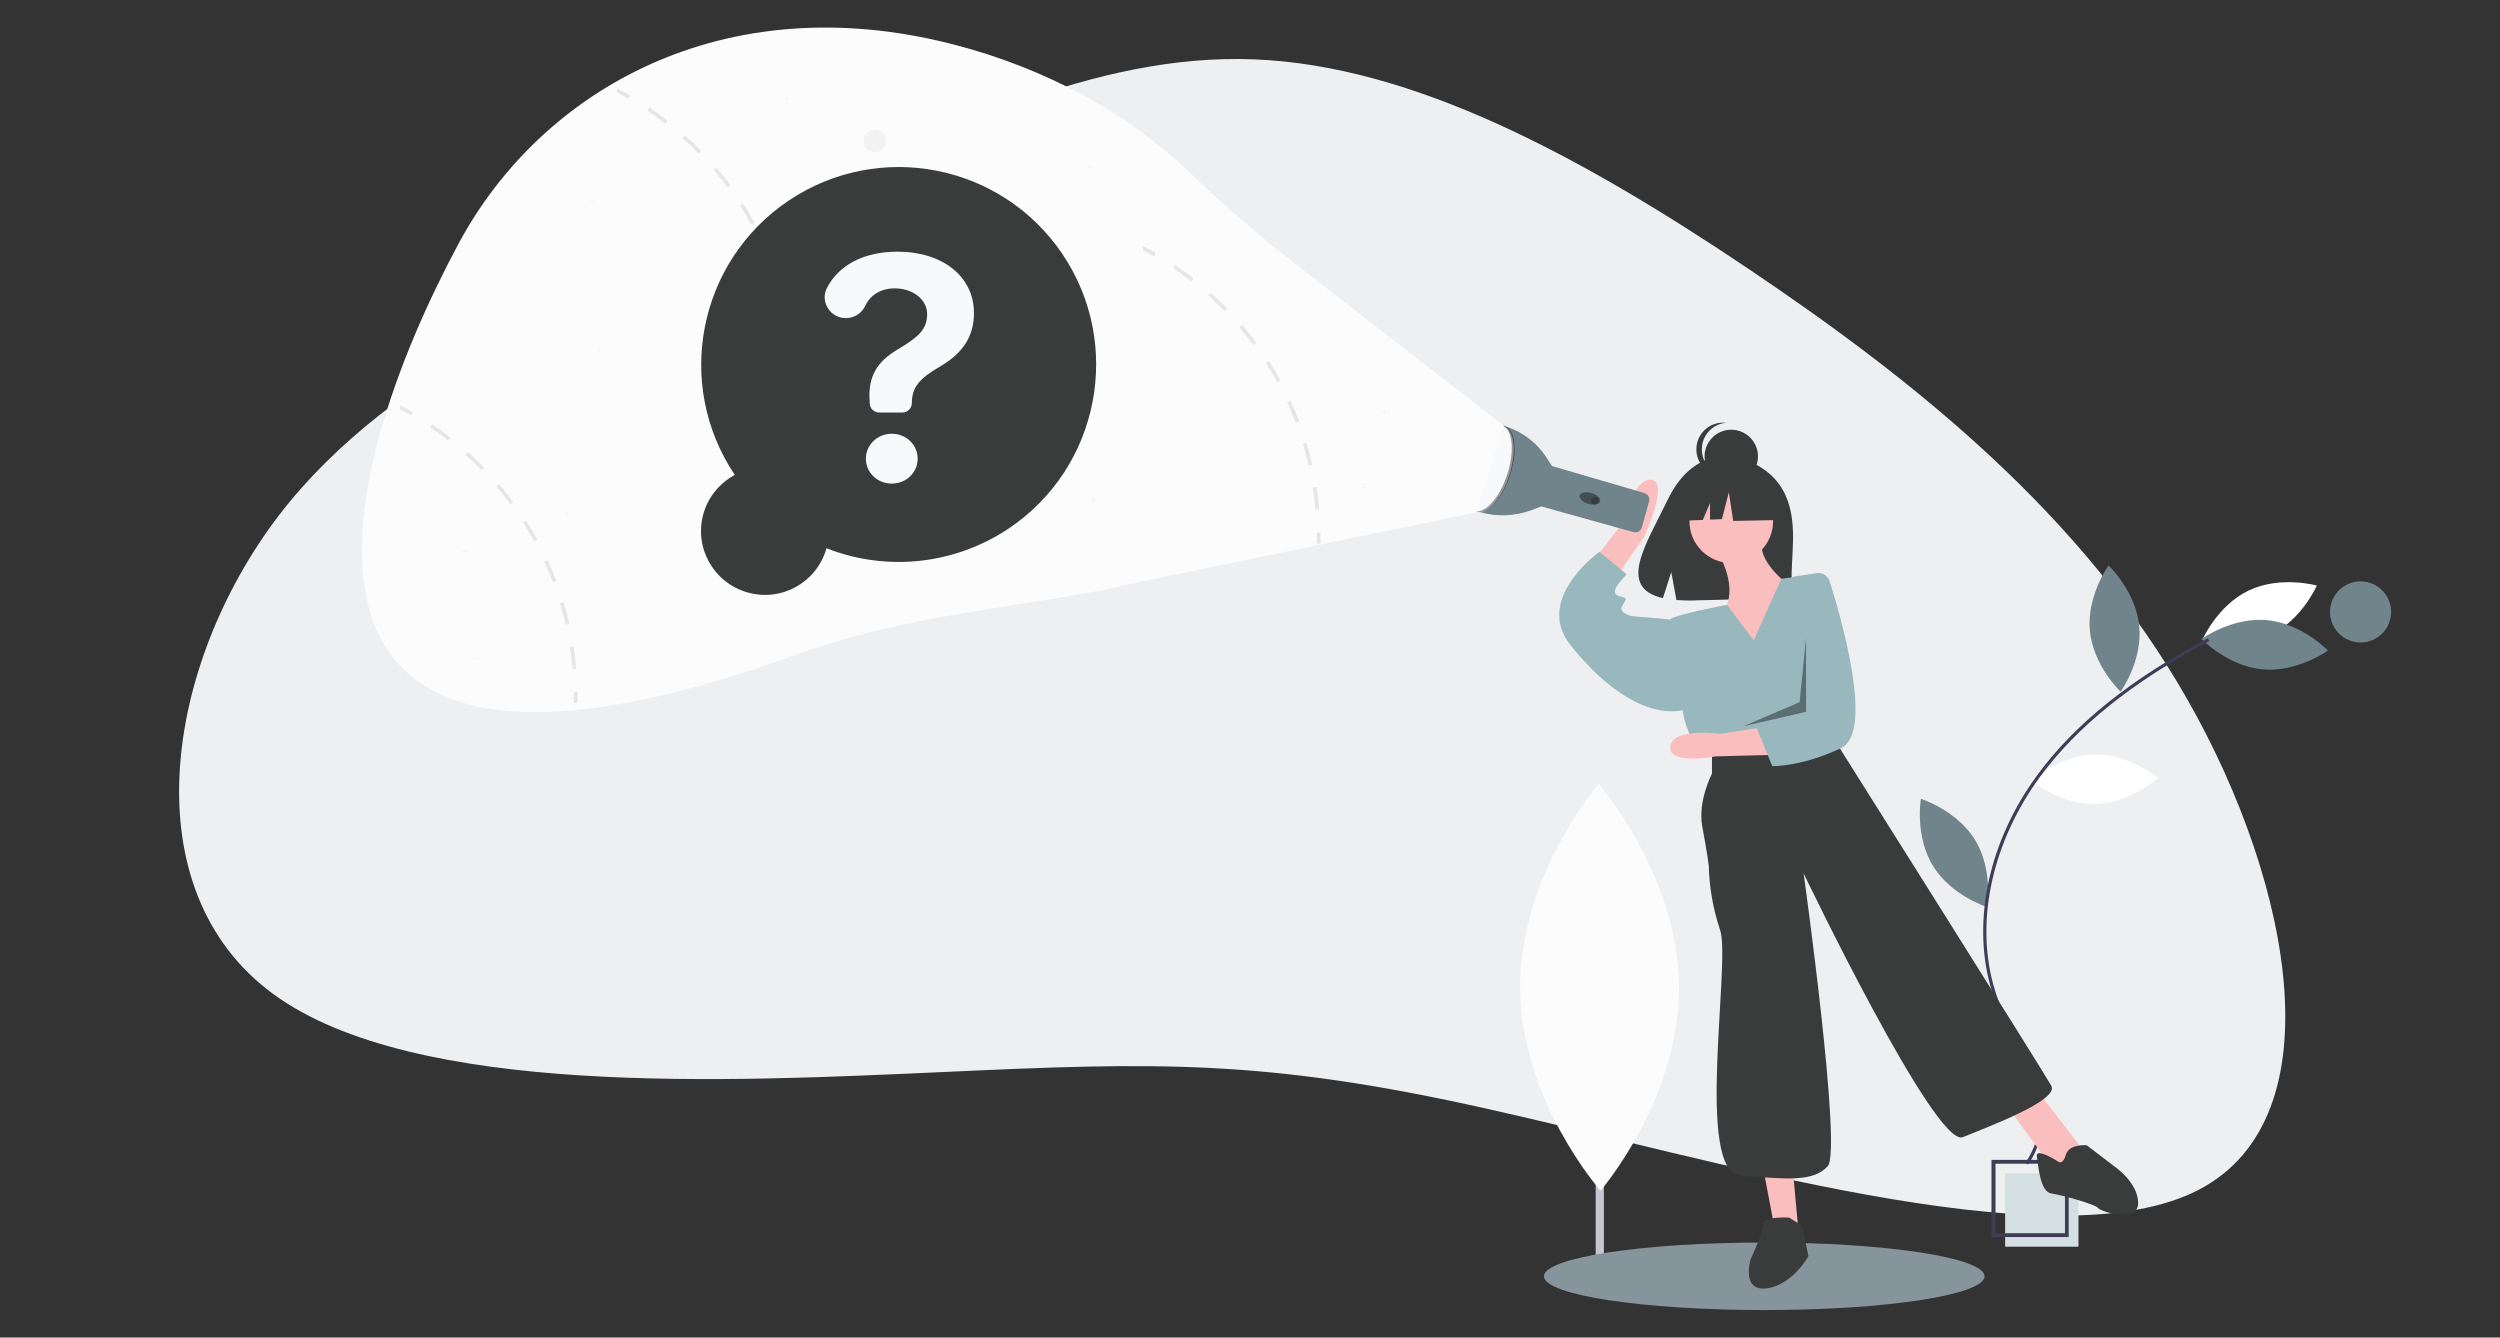<?xml version="1.0" encoding="utf-8"?>
<!-- Generator: Adobe Illustrator 23.0.3, SVG Export Plug-In . SVG Version: 6.00 Build 0)  -->
<svg version="1.1" id="b7da5827-4560-4d63-9360-f6e9beb837fe"
	 xmlns="http://www.w3.org/2000/svg" xmlns:xlink="http://www.w3.org/1999/xlink" x="0px" y="0px" viewBox="0 0 1554.5 831.7"
	 style="enable-background:new 0 0 1554.5 831.7;" xml:space="preserve">
<rect x="0" y="0" width="1554.5" height="831.7" fill="#333333" stroke="none"/>
<style type="text/css">
	.st0{fill:#EEEFF1;}
	.st1{fill:#D4DFE2;}
	.st2{fill:#3F3D56;}
	.st3{fill:#FFFFFF;}
	.st4{fill:#70848B;}
	.st5{fill:#C5C5D3;}
	.st6{fill:#FCFCFC;}
	.st7{fill:#86949B;}
	.st8{fill:#3A3C3C;}
	.st9{fill:#FBBEBE;}
	.st10{fill:#98B8BE;}
	.st11{opacity:0.4;enable-background:new    ;}
	.st12{fill:#F7F9FB;}
	.st13{fill:#F2F2F2;}
	.st14{fill:#E6E6E6;}
</style>
<g transform="translate(300,300)">
	<path class="st0" d="M176.7-169.5C285.3-218,380-266.9,479.6-263.1c99.3,3.8,203.7,60.5,307.5,130.2
		c104.1,70,207.7,152.8,273.4,268.5s93.3,264.1,2.6,306.2C972,484.2,763,420.2,624.5,389.4c-138.5-31-206.1-28.9-338.2-22.8
		c-131.8,5.9-328.5,16-416.5-48.6c-88.2-64.7-67.9-203.7,3.5-297.4C-55-72.8,67.9-121,176.7-169.5z"/>
</g>
<g>
	<rect x="1246.8" y="729.6" class="st1" width="45.6" height="45.6"/>
	<path class="st2" d="M1286.3,769.2h-48v-48h48V769.2z M1240.8,766.8h43.2v-43.2h-43.2V766.8z"/>
	<path class="st3" d="M1302.2,469.2c-21.8,0.5-39.1,16.2-39.1,16.2s18,15,39.7,14.5c21.8-0.5,39.1-16.2,39.1-16.2
		S1324,468.7,1302.2,469.2z"/>
	<path class="st3" d="M1411.6,394.9c-19.7,9.3-42.2,3-42.2,3s9.3-21.5,29-30.8s42.2-3,42.2-3S1431.3,385.5,1411.6,394.9z"/>
	<path class="st4" d="M1409.6,385.6c-21.7-2-40.7,11.7-40.7,11.7s16.2,16.9,37.9,18.9s40.7-11.7,40.7-11.7
		S1431.3,387.6,1409.6,385.6z"/>
	<path class="st4" d="M1330.2,389.4c2.1,21.7-11.6,40.7-11.6,40.7s-17-16.1-19.1-37.8c-2.1-21.7,11.6-40.7,11.6-40.7
		S1328.1,367.7,1330.2,389.4z"/>
	<path class="st4" d="M1228.1,522.3c11.4,18.6,7.5,41.7,7.5,41.7s-22.3-7-33.7-25.6s-7.5-41.7-7.5-41.7S1216.7,503.7,1228.1,522.3z"
		/>
	<path class="st2" d="M1261.1,724.1l-1.7-1.1c5.8-8.5,9-18.5,9.2-28.8c0-15.1-7.4-29-14.6-42.5c-1.3-2.5-2.7-5-3.9-7.5
		c-5.3-10.2-9.6-20.8-12.7-31.9c-11.1-41.2-0.2-89.9,29.2-130.1c23.3-31.9,58.1-59.8,106.3-85.4l0.9,1.8
		c-47.9,25.4-82.4,53.1-105.6,84.8c-29,39.8-39.8,87.8-28.9,128.4c3.1,10.9,7.3,21.5,12.6,31.5c1.3,2.5,2.6,5,3.9,7.5
		c7.3,13.7,14.8,27.8,14.8,43.4C1270.4,704.9,1267.1,715.3,1261.1,724.1z"/>
	<circle class="st4" cx="1467.8" cy="380.5" r="19"/>
</g>
<title>searching</title>
<rect x="992.2" y="588.3" class="st5" width="5.1" height="199.7"/>
<path class="st6" d="M1044,613.7c0.3,69.8-48.8,126.7-48.8,126.7s-49.7-56.4-50-126.2S994,487.5,994,487.5S1043.6,543.9,1044,613.7z
	"/>
<ellipse class="st7" cx="1097" cy="793.6" rx="137" ry="21"/>
<path class="st8" d="M1108.3,304.2c-11.6-19.6-34.6-20.5-34.6-20.5s-22.4-2.9-36.7,27c-13.4,27.8-31.8,54.7-3,61.2l5.2-16.2
	l3.2,17.4c4.1,0.3,8.2,0.4,12.4,0.2c30.9-1,60.4,0.3,59.4-10.8C1112.9,347.8,1119.4,323.1,1108.3,304.2z"/>
<path class="st9" d="M1066.5,341.1c0,0,15,21,6,38s21,35,21,35l22-48c0,0-26-17-19-33L1066.5,341.1z"/>
<circle class="st9" cx="1076.5" cy="324.1" r="26"/>
<path class="st9" d="M986.5,354.2l21.7-28c0,0,7.7-29.4,18.7-27.9c11.1,1.5-4.4,35.2-4.4,35.2l-21.6,31L986.5,354.2z"/>
<polygon class="st9" points="1096.5,727.1 1103.5,764.1 1118.5,768.1 1114.5,724.1 "/>
<polygon class="st9" points="1247.5,687.1 1274.5,724.1 1285.5,729.1 1294.5,714.1 1267.5,679.1 "/>
<path class="st10" d="M1090.5,398.1l-16.7-22c0,0-32.3,6-35.3,9s8,58,8,58s2,15,11,23l9,6l74-15l2.8-32.9c2-24.3-6.2-48.2-22.8-66.1
	l0,0l-12.9,1.8L1090.5,398.1z"/>
<path class="st10" d="M1042.5,387.1l-5-2l-23-2c0,0-8-2-6-6s4-5,0-6s-5-2-4-5s7-9,7-9l-17-14c0,0-0.9,0.7-2.4,1.9
	c-8.4,6.8-35.1,31.5-15.6,56.1c23,29,50,46,72,40L1042.5,387.1z"/>
<path class="st8" d="M1064.5,467.1v14c0,0-9,17-6,33c3,16,4,24,4,24c0.3,13.6,2.7,27.1,7,40c7,20-16,151,13,153s45,4,54-6
	s-15-182-15-182s82,171,99,164s60-23,55-32s-131-209-131-209l-4-9L1064.5,467.1z"/>
<path class="st8" d="M1112.5,757.1c0,0-16-1-16,4s-8,22-8,22s-6,20,10,18s26-20,26-20l-4-19L1112.5,757.1z"/>
<path class="st8" d="M1279.5,722.1c0,0-14-9-13-3s2,22,9,23s28,7,29,9s25,10,25-3s-15-23-15-23l-17-13c0,0-11-1-13,6
	S1279.5,722.1,1279.5,722.1z"/>
<circle class="st8" cx="1076.5" cy="283.8" r="16.6"/>
<path class="st8" d="M1058.2,279.4c0-8.5,6.4-15.6,14.9-16.5c-0.6-0.1-1.2-0.1-1.7-0.1c-9.2,0-16.6,7.4-16.6,16.6
	s7.4,16.6,16.6,16.6l0,0c0.6,0,1.2,0,1.7-0.1C1064.6,295,1058.2,287.9,1058.2,279.4z"/>
<polygon class="st8" points="1103.1,302.3 1080.4,290.4 1049.1,295.3 1042.6,323.9 1058.8,323.3 1063.3,312.8 1063.3,323.1 
	1070.7,322.8 1075,306.1 1077.7,323.9 1104.2,323.4 "/>
<path class="st9" d="M1101.8,469.4l-35,0.9c0,0-29.9,5.8-28.2-6.2s30.8-7.8,30.8-7.8l31.9-4.9L1101.8,469.4z"/>
<path class="st10" d="M1129.5,356.4c3.6-0.6,7.1,1.6,8.2,5.1c6.8,21.6,28,93.8,7,103.7c-24.7,11.7-42.7,11.2-42.7,11.2l-9.6-23.7
	l8.8-8.2l9.4-60.3l4.5-25.6L1129.5,356.4z"/>
<polygon class="st11" points="1123,396.6 1119,436.6 1084,451.6 1123,442.6 "/>
<path class="st4" d="M934.2,264.6L934.2,264.6c11.3,3,21,10.1,27.4,19.9l3.3,5.1l0.2,0.2l57.4,16.8c2.2,0.6,3.5,2.9,2.9,5.1
	l-4.5,16.3c-0.6,2.2-2.9,3.5-5.1,2.9l0,0l-57.4-16l0,0l-5.8,2.2c-10.6,4-22.3,4.4-33.1,1.1l0,0L934.2,264.6z"/>
<ellipse transform="matrix(0.281 -0.96 0.96 0.281 413.19 1171.566)" class="st11" cx="988.3" cy="310.1" rx="3.5" ry="6.6"/>
<circle class="st8" cx="991.7" cy="311.2" r="2.4"/>
<ellipse transform="matrix(0.308 -0.951 0.951 0.308 363.576 1083.381)" class="st12" cx="926.9" cy="291.6" rx="28.1" ry="12.7"/>
<path class="st11" d="M937.2,295c4.6-14.2,3.4-27.5-2.7-30.4c0.4,0,0.7,0.1,1.1,0.2c6.7,2.2,8.2,15.9,3.4,30.6s-14.1,25-20.7,22.8
	c-0.2-0.1-0.5-0.2-0.7-0.3C924.1,318.9,932.7,309,937.2,295z"/>
<path class="st6" d="M935,264.6l-130.2-101c-23-18-45.1-37.1-66.2-57.4C701.4,70.8,651,42.5,592.3,27.5
	C449.8-9.1,336.8,55.8,285.4,151C207,296.7,146.8,532.9,494.8,407.2c76.1-27.5,153.2-30.4,211.6-44.9L918,318.6L935,264.6z"/>
<circle class="st13" cx="544" cy="87.6" r="7"/>
<polygon class="st13" points="679.9,103.8 678.1,103.8 678.1,102 677.8,102 677.8,103.8 675.9,103.8 675.9,104.2 677.8,104.2 
	677.8,106 678.1,106 678.1,104.2 679.9,104.2 "/>
<polygon class="st13" points="862.9,255.8 861.1,255.8 861.1,254 860.8,254 860.8,255.8 858.9,255.8 858.9,256.2 860.8,256.2 
	860.8,258 861.1,258 861.1,256.2 862.9,256.2 "/>
<polygon class="st13" points="849.9,302.8 848.1,302.8 848.1,301 847.8,301 847.8,302.8 845.9,302.8 845.9,303.2 847.8,303.2 
	847.8,305 848.1,305 848.1,303.2 849.9,303.2 "/>
<polygon class="st13" points="290.9,342.8 289.1,342.8 289.1,341 288.8,341 288.8,342.8 286.9,342.8 286.9,343.2 288.8,343.2 
	288.8,345 289.1,345 289.1,343.2 290.9,343.2 "/>
<polygon class="st13" points="370.9,124.8 369.1,124.8 369.1,123 368.8,123 368.8,124.8 366.9,124.8 366.9,125.2 368.8,125.2 
	368.8,127 369.1,127 369.1,125.2 370.9,125.2 "/>
<polygon class="st13" points="681.9,310.8 680.1,310.8 680.1,309 679.8,309 679.8,310.8 677.9,310.8 677.9,311.2 679.8,311.2 
	679.8,313 680.1,313 680.1,311.2 681.9,311.2 "/>
<polygon class="st13" points="490.9,60.8 489.1,60.8 489.1,59 488.8,59 488.8,60.8 486.9,60.8 486.9,61.2 488.8,61.2 488.8,63 
	489.1,63 489.1,61.2 490.9,61.2 "/>
<path class="st14" d="M491.6,204.8l-2.3,0.4c0.7,4.5,1.3,9.2,1.7,13.8l2.3-0.2C492.9,214.1,492.4,209.4,491.6,204.8z"/>
<path class="st14" d="M485.4,177.4l-2.2,0.7c1.3,4.4,2.5,8.9,3.5,13.4l2.2-0.5C488,186.5,486.8,181.9,485.4,177.4z"/>
<path class="st14" d="M475.5,151.2l-2.1,1c1.9,4.2,3.7,8.5,5.4,12.8l2.1-0.8C479.3,159.8,477.5,155.5,475.5,151.2z"/>
<path class="st14" d="M462.1,126.6l-1.9,1.2c2.5,3.9,4.8,7.9,7,11.9l2-1.1C467,134.6,464.6,130.6,462.1,126.6z"/>
<path class="st14" d="M445.5,104.1l-1.8,1.5c3,3.5,5.9,7.2,8.6,10.9l1.8-1.4C451.4,111.4,448.5,107.7,445.5,104.1z"/>
<path class="st14" d="M425.9,84.1l-1.5,1.7c3.4,3.1,6.8,6.3,10,9.6l1.6-1.6C432.8,90.4,429.4,87.2,425.9,84.1z"/>
<path class="st14" d="M403.8,66.8l-1.3,1.9c3.8,2.6,7.6,5.3,11.2,8.1l1.4-1.8C411.4,72.2,407.6,69.4,403.8,66.8z"/>
<path class="st14" d="M383.6,54.9v2.6c2.4,1.2,4.8,2.6,7.1,3.9l1.1-2C389.2,57.8,386.4,56.3,383.6,54.9z"/>
<path class="st14" d="M491.8,233.1h2.3c0,2.3,0,4.7,0,6.9h-2.3C491.8,237.7,491.8,235.4,491.8,233.1z"/>
<path class="st14" d="M356.6,401.8l-2.3,0.4c0.7,4.5,1.3,9.2,1.7,13.8l2.3-0.2C357.9,411.1,357.4,406.4,356.6,401.8z"/>
<path class="st14" d="M350.4,374.4l-2.2,0.7c1.3,4.4,2.5,8.9,3.5,13.4l2.2-0.5C353,383.5,351.8,378.9,350.4,374.4z"/>
<path class="st14" d="M340.5,348.2l-2.1,1c1.9,4.2,3.7,8.5,5.4,12.8l2.1-0.8C344.3,356.8,342.5,352.5,340.5,348.2z"/>
<path class="st14" d="M327.1,323.6l-1.9,1.2c2.5,3.9,4.8,7.9,7,11.9l2-1.1C332,331.6,329.6,327.6,327.1,323.6z"/>
<path class="st14" d="M310.5,301.1l-1.8,1.5c3,3.5,5.9,7.2,8.6,10.9l1.8-1.4C316.4,308.4,313.5,304.7,310.5,301.1z"/>
<path class="st14" d="M290.9,281.1l-1.5,1.7c3.4,3.1,6.8,6.3,10,9.6l1.6-1.6C297.8,287.4,294.4,284.2,290.9,281.1z"/>
<path class="st14" d="M268.8,263.8l-1.3,1.9c3.8,2.6,7.6,5.3,11.2,8.1l1.4-1.8C276.4,269.2,272.6,266.4,268.8,263.8z"/>
<path class="st14" d="M248.6,251.9v2.6c2.4,1.2,4.8,2.6,7.1,3.9l1.1-2C254.2,254.8,251.4,253.3,248.6,251.9z"/>
<path class="st14" d="M356.8,430.1h2.3c0,2.3,0,4.7,0,6.9h-2.3C356.8,434.7,356.8,432.4,356.8,430.1z"/>
<path class="st14" d="M818.6,302.8l-2.3,0.4c0.7,4.5,1.3,9.2,1.7,13.8l2.3-0.2C819.9,312.1,819.4,307.4,818.6,302.8z"/>
<path class="st14" d="M812.4,275.4l-2.2,0.7c1.3,4.4,2.5,8.9,3.5,13.4l2.2-0.5C815,284.5,813.8,279.9,812.4,275.4z"/>
<path class="st14" d="M802.5,249.2l-2.1,1c1.9,4.2,3.7,8.5,5.3,12.8l2.2-0.8C806.3,257.8,804.5,253.5,802.5,249.2z"/>
<path class="st14" d="M789.1,224.6l-1.9,1.2c2.5,3.9,4.8,7.9,7,11.9l2-1.1C794,232.6,791.6,228.6,789.1,224.6z"/>
<path class="st14" d="M772.5,202.1l-1.8,1.5c3,3.5,5.9,7.2,8.6,10.9l1.8-1.4C778.4,209.4,775.5,205.7,772.5,202.1z"/>
<path class="st14" d="M752.9,182.1l-1.5,1.7c3.4,3.1,6.8,6.3,10,9.6l1.7-1.6C759.8,188.4,756.4,185.2,752.9,182.1z"/>
<path class="st14" d="M730.8,164.8l-1.3,1.9c3.8,2.6,7.6,5.3,11.2,8.1l1.4-1.8C738.4,170.2,734.6,167.4,730.8,164.8z"/>
<path class="st14" d="M710.6,152.9v2.6c2.4,1.2,4.8,2.6,7.1,3.9l1.2-2C716.2,155.8,713.4,154.3,710.6,152.9z"/>
<path class="st14" d="M818.8,331.1h2.3c0,2.3,0,4.7,0,6.9h-2.3C818.8,335.7,818.8,333.4,818.8,331.1z"/>
<polygon class="st13" points="374.3,217 372.6,217 372.6,215.3 372.3,215.3 372.3,217 370.6,217 370.6,217.3 372.3,217.3 372.3,219 
	372.6,219 372.6,217.3 374.3,217.3 "/>
<polygon class="st13" points="354.8,319.4 353.1,319.4 353.1,317.7 352.7,317.7 352.7,319.4 351,319.4 351,319.7 352.7,319.7 
	352.7,321.4 353.1,321.4 353.1,319.7 354.8,319.7 "/>
<polygon class="st13" points="297.4,409.1 295.7,409.1 295.7,407.4 295.4,407.4 295.4,409.1 293.7,409.1 293.7,409.4 295.4,409.4 
	295.4,411.1 295.7,411.1 295.7,409.4 297.4,409.4 "/>
<path class="st8" d="M456.9,295.3C419.1,239,434,162.7,490.3,124.8s132.6-22.9,170.4,33.3s22.9,132.6-33.3,170.4
	c-33.5,22.5-75.9,27.2-113.5,12.4c-5.9,21.1-27.8,33.5-49,27.5c-21.1-5.9-33.5-27.8-27.5-49C440.3,309.2,447.4,300.4,456.9,295.3z"
	/>
<path class="st12" d="M558.1,156.5c28.2,0,47.5,15.6,47.5,38.1c0,14.9-7.2,25.2-21.1,33.3c-13.1,7.6-17.5,13.1-17.5,22.7l0,0
	c0,3.3-2.7,5.9-5.9,5.9l0,0h-14.4c-3.2,0-5.8-2.5-5.9-5.7v-0.7c-1.3-15.5,4.1-25.1,17.7-33c12.7-7.6,18-12.4,18-21.7
	s-9-16.1-20.2-16.1c-8.5,0-15.2,4.1-18.3,10.9c-2.2,4.7-6.9,7.6-12.1,7.6l0,0c-9.8,0-16.2-10.4-11.6-19
	C521.5,165.1,536.7,156.5,558.1,156.5z M538.4,285.2c0-8.6,7.2-15.5,16.1-15.5c8.9,0,16.1,6.8,16.1,15.5s-7.2,15.5-16.1,15.5
	S538.4,293.9,538.4,285.2z"/>
</svg>
